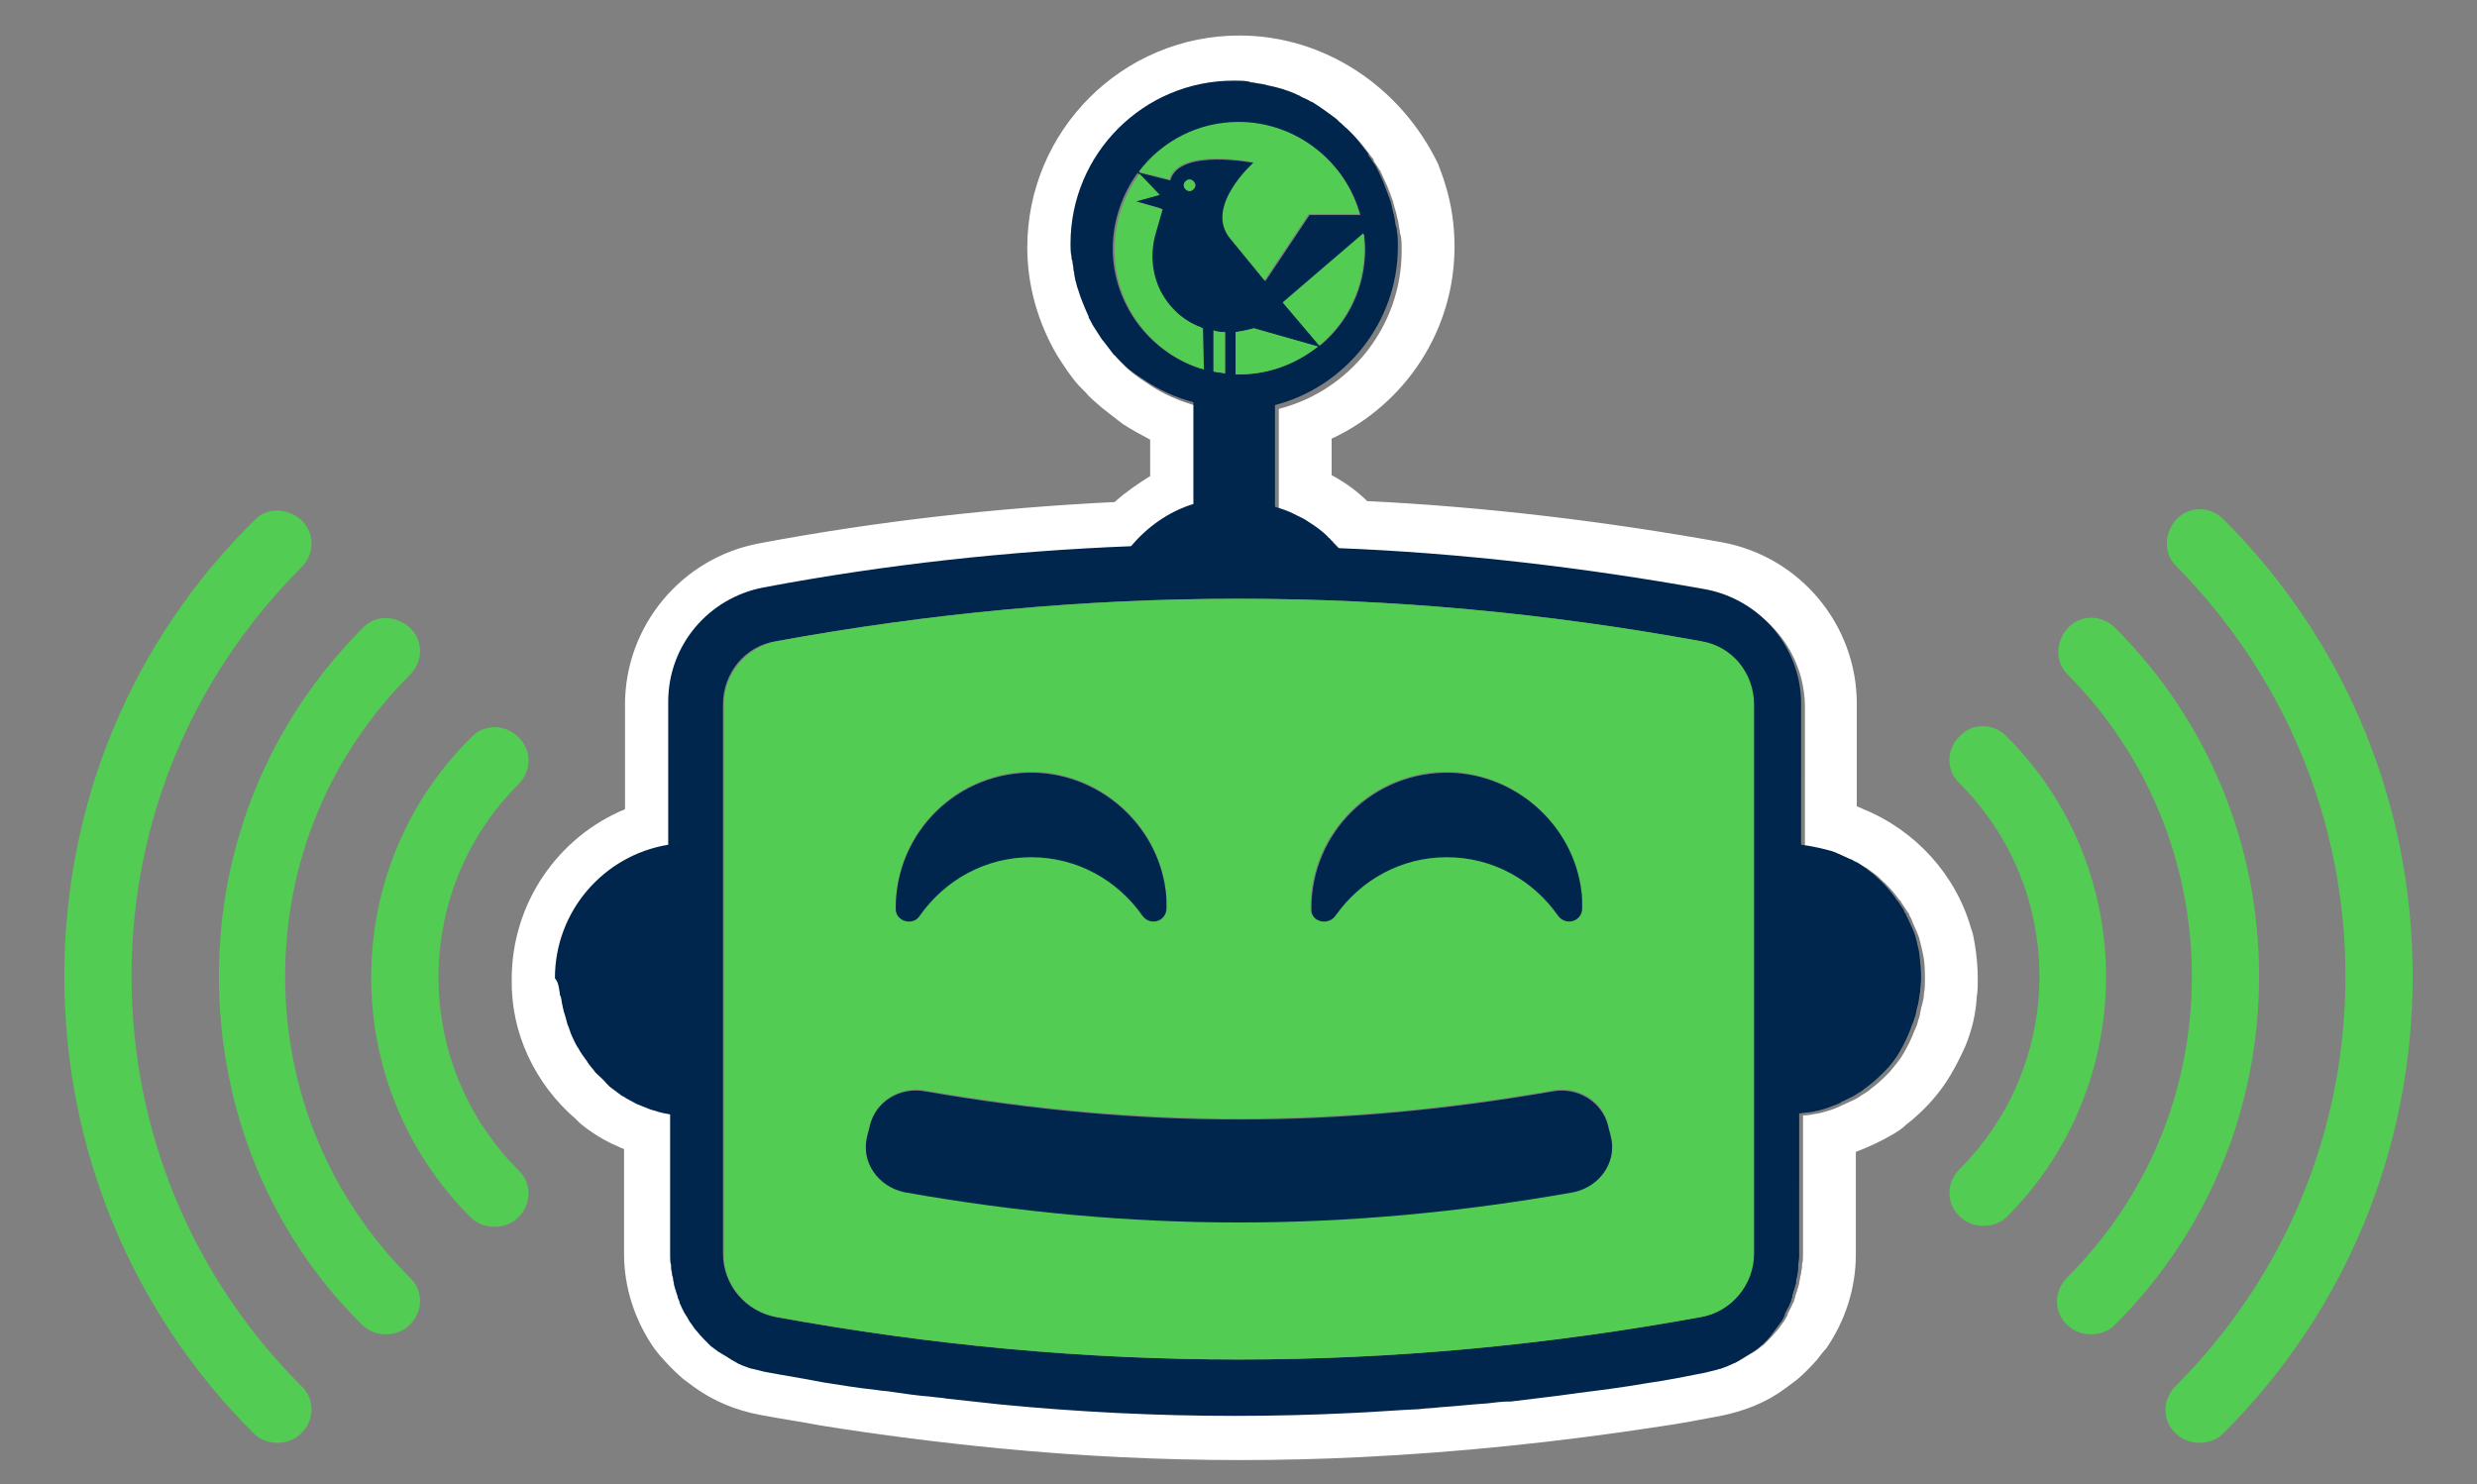 <?xml version="1.0" encoding="utf-8"?>
<!-- Generator: Adobe Illustrator 27.7.0, SVG Export Plug-In . SVG Version: 6.00 Build 0)  -->
<svg version="1.1" id="Layer_1" xmlns="http://www.w3.org/2000/svg" xmlns:xlink="http://www.w3.org/1999/xlink" x="0px" y="0px"
	 viewBox="0 0 258 154.6" style="enable-background:new 0 0 258 154.6;" xml:space="preserve">
<rect x="0" y="0" width="258" height="154.6" fill="#808080" stroke="none"/>
<style type="text/css">
	.st0{fill:#FFFFFF;}
	.st1{fill:#00264D;}
	.st2{fill:#52CC52;}
</style>
<path class="st0" d="M60,116.6c0.1,0.1,0.2,0.2,0.4,0.4c1.2,1,2.5,1.8,3.9,2.4c0.2,0.1,0.4,0.2,0.7,0.3v10.9c0,3.5,1.1,6.9,3.1,9.8
	c0.3,0.4,0.6,0.8,0.9,1.1c0.6,0.7,1.3,1.4,2.1,2.1c0.4,0.3,0.8,0.6,1.2,0.9c2.1,1.5,4.3,2.4,6.9,2.9c2.1,0.4,4.2,0.7,6.3,1.1
	c6.2,1,12.6,1.8,18.8,2.4c8.3,0.8,16.7,1.2,24.9,1.2c4.1,0,8.3-0.1,12.4-0.3c10.4-0.5,20.9-1.6,31.3-3.2c2.1-0.3,4.2-0.7,6.3-1.1
	c2.5-0.5,4.8-1.4,6.8-2.9c0.4-0.3,0.8-0.6,1.2-0.9c0.7-0.6,1.4-1.3,2.1-2.1c0.3-0.4,0.6-0.8,0.9-1.1c2-2.9,3.1-6.3,3.1-9.8V120
	c1.3-0.5,2.6-1.1,3.8-1.8c0.5-0.3,1-0.6,1.4-1c1.8-1.4,3.4-3.1,4.6-5.1c0.6-1,1.1-2,1.6-3.1c0.7-1.7,1.1-3.4,1.2-5.2
	c0.1-0.6,0.1-1.2,0.1-1.8c0-1.2-0.1-2.4-0.3-3.6c-0.1-0.6-0.2-1.2-0.4-1.7c-1.6-5.6-5.8-10.2-11.2-12.4c-0.2-0.1-0.4-0.2-0.7-0.3
	V73.3c0-8.2-5.9-15.3-14-16.8c-12.2-2.2-24.7-3.7-37-4.3c-1.1-1.1-2.4-2-3.7-2.7v-3.8c7.7-3.6,12.8-11.3,12.8-20
	c0-2.2-0.3-4.4-1-6.6c-0.2-0.7-0.5-1.4-0.7-2C145.9,9,137.9,3.7,129.1,3.7c-12.2,0-22.1,9.9-22.1,22.1c0,3.9,1.1,7.8,3.1,11.2
	c0.7,1.1,1.4,2.2,2.3,3.2l0.1,0.1l0.5,0.5c0.5,0.6,1.1,1.1,1.8,1.7c0.8,0.6,1.5,1.2,2.2,1.7c0.9,0.6,1.9,1.1,2.8,1.6v3.8
	c-1.3,0.8-2.6,1.7-3.7,2.7c-12.3,0.6-24.8,2-37,4.3c-8.1,1.5-14,8.6-14,16.8v10.9c-7,2.9-11.8,9.8-11.8,17.7
	C53.2,107.6,55.7,112.9,60,116.6L60,116.6z M70,88V73.4c0-5.8,4.2-10.8,9.9-11.9c12.8-2.3,25.6-3.8,38.3-4.3c1.7-2,3.9-3.6,6.5-4.4
	V42.3c-1.8-0.5-3.5-1.2-5.1-2.3c-0.3-0.2-0.6-0.4-0.9-0.6c-0.3-0.2-0.5-0.4-0.8-0.6l0,0c-0.5-0.4-1-0.9-1.4-1.4l0,0l0,0
	c0,0,0-0.1-0.1-0.1c0,0,0-0.1-0.1-0.1l0,0c-0.4-0.4-0.7-0.8-1-1.3c0,0-0.1-0.1-0.1-0.1c-0.3-0.4-0.6-0.9-0.9-1.4l0,0l0,0
	c-0.2-0.3-0.4-0.6-0.5-0.9c0,0,0,0,0-0.1c-0.4-0.9-0.8-1.8-1.1-2.8c0-0.1-0.1-0.2-0.1-0.3c-0.1-0.2-0.1-0.4-0.2-0.7
	c-0.1-0.2-0.1-0.4-0.1-0.6c0-0.2-0.1-0.4-0.1-0.6c0-0.3-0.1-0.5-0.1-0.8c0-0.2,0-0.3-0.1-0.5c0-0.4-0.1-0.9-0.1-1.3
	c0-9.4,7.6-17,17-17c0.5,0,1.1,0,1.6,0.1c0.1,0,0.3,0,0.5,0.1c0.4,0.1,0.8,0.1,1.1,0.2c0.1,0,0.3,0.1,0.4,0.1c1,0.2,1.9,0.5,2.9,0.9
	c0.1,0.1,0.3,0.1,0.4,0.2c0.3,0.2,0.7,0.3,1,0.5c0.1,0.1,0.3,0.1,0.4,0.2c0.9,0.5,1.7,1,2.4,1.7c0.1,0.1,0.2,0.2,0.3,0.3
	c0.3,0.2,0.5,0.5,0.8,0.7c0.1,0.1,0.2,0.2,0.3,0.3c0.7,0.7,1.3,1.5,1.9,2.3c0.1,0.1,0.2,0.2,0.2,0.4c0.2,0.3,0.4,0.6,0.6,0.9
	c0.1,0.1,0.1,0.2,0.2,0.4c0.2,0.4,0.4,0.9,0.6,1.3c0.2,0.5,0.4,1,0.6,1.6c0.1,0.5,0.3,1,0.4,1.5c0,0.2,0.1,0.3,0.1,0.4
	c0.1,0.4,0.1,0.8,0.2,1.1c0,0.2,0,0.3,0.1,0.5c0.1,0.5,0.1,1,0.1,1.6l0,0c0,7.9-5.4,14.6-12.8,16.5v10.6c0.6,0.2,1.3,0.4,1.9,0.7
	c0.4,0.2,0.8,0.4,1.2,0.6c0.1,0.1,0.2,0.1,0.3,0.2c0.7,0.5,1.4,1,2.1,1.6c0.1,0.1,0.2,0.1,0.2,0.2c0.3,0.3,0.6,0.6,0.9,1
	c12.7,0.5,25.6,1.9,38.3,4.3c5.7,1.1,9.9,6,9.9,11.9v14.5c0.9,0.1,1.8,0.3,2.6,0.5c0.4,0.1,0.8,0.3,1.2,0.4c0.5,0.2,0.9,0.4,1.3,0.6
	c0.1,0.1,0.3,0.1,0.4,0.2c0.3,0.2,0.6,0.4,0.9,0.5c0.1,0.1,0.3,0.2,0.4,0.3c0.3,0.2,0.5,0.4,0.8,0.6c0.1,0.1,0.2,0.2,0.3,0.3
	c0.7,0.6,1.4,1.4,1.9,2.1c0.1,0.1,0.2,0.2,0.3,0.4c0.2,0.3,0.4,0.6,0.6,0.9c0.1,0.1,0.2,0.3,0.2,0.4c0.2,0.3,0.3,0.6,0.4,0.9
	c0.1,0.1,0.1,0.3,0.2,0.4c0.2,0.5,0.4,0.9,0.5,1.4c0.1,0.4,0.2,0.8,0.3,1.3c0.2,0.9,0.2,1.8,0.2,2.7c0,0.5,0,0.9-0.1,1.4
	c0,0.4-0.1,0.8-0.2,1.2c0,0.1-0.1,0.2-0.1,0.4c-0.1,0.3-0.1,0.6-0.2,0.9c0,0.1-0.1,0.2-0.1,0.3c-0.1,0.4-0.2,0.7-0.4,1.1
	c-0.3,0.8-0.7,1.6-1.1,2.3c-0.4,0.7-1,1.4-1.5,2c-0.6,0.6-1.2,1.2-1.9,1.7c-0.3,0.3-0.7,0.5-1,0.7c-0.4,0.3-0.8,0.5-1.3,0.7
	c-0.1,0.1-0.3,0.1-0.4,0.2c-0.3,0.1-0.6,0.3-0.9,0.4c-0.2,0.1-0.3,0.1-0.5,0.2c-0.3,0.1-0.7,0.2-1,0.3c-0.1,0-0.3,0.1-0.5,0.1
	c-0.5,0.1-1,0.2-1.5,0.2v14.5l0,0c0,0.3,0,0.7-0.1,1c0,0.1,0,0.2,0,0.3c0,0.2-0.1,0.4-0.1,0.7c0,0.1-0.1,0.2-0.1,0.4
	c0,0.2-0.1,0.4-0.1,0.6c0,0.1-0.1,0.3-0.1,0.4c-0.1,0.2-0.1,0.4-0.2,0.6c0,0.1-0.1,0.2-0.1,0.4c-0.1,0.2-0.1,0.4-0.2,0.6
	c-0.1,0.1-0.1,0.2-0.2,0.4c-0.1,0.2-0.2,0.4-0.3,0.6c-0.1,0.1-0.1,0.2-0.1,0.3c-0.2,0.3-0.3,0.6-0.5,0.8c-0.2,0.3-0.4,0.6-0.6,0.8
	c-0.4,0.5-0.9,1-1.4,1.5c-0.3,0.2-0.5,0.4-0.8,0.6c-0.3,0.2-0.7,0.4-1,0.6c-0.1,0.1-0.2,0.1-0.3,0.2c-0.2,0.1-0.5,0.3-0.8,0.4
	c-0.1,0.1-0.3,0.1-0.4,0.2c-0.3,0.1-0.5,0.2-0.8,0.3c-0.1,0-0.2,0.1-0.4,0.1c-0.4,0.1-0.8,0.2-1.2,0.3c-2.1,0.4-4.1,0.7-6.1,1.1
	c-2.3,0.4-4.7,0.7-7,1c-0.7,0.1-1.5,0.2-2.2,0.3c-1.6,0.2-3.3,0.4-4.9,0.6c-0.8,0.1-1.6,0.2-2.5,0.2c-1.6,0.2-3.3,0.3-4.9,0.4
	c-0.7,0.1-1.5,0.1-2.2,0.2c-2.3,0.2-4.7,0.3-7,0.4c-4.1,0.2-8.1,0.3-12.2,0.3l0,0c-4.1,0-8.1-0.1-12.2-0.3s-8.2-0.5-12.3-0.9
	c-1.9-0.2-3.7-0.4-5.5-0.6c-0.6-0.1-1.1-0.1-1.6-0.2c-1.4-0.2-2.7-0.3-4.1-0.5c-0.5-0.1-1.1-0.1-1.6-0.2c-1.9-0.3-3.7-0.5-5.6-0.8
	c-2.1-0.3-4.1-0.7-6.1-1.1c-0.4-0.1-0.8-0.2-1.2-0.3c-0.1,0-0.2-0.1-0.4-0.1c-0.3-0.1-0.5-0.2-0.8-0.3c-0.1-0.1-0.3-0.1-0.4-0.2
	c-0.3-0.1-0.5-0.2-0.8-0.4c-0.1-0.1-0.2-0.1-0.3-0.2c-0.3-0.2-0.7-0.4-1-0.6c-0.3-0.2-0.6-0.4-0.8-0.6c-0.5-0.4-1-0.9-1.4-1.5
	c-0.2-0.3-0.4-0.5-0.6-0.8c-0.2-0.3-0.4-0.5-0.5-0.8c-0.1-0.1-0.1-0.2-0.2-0.3c-0.1-0.2-0.2-0.4-0.3-0.6c-0.1-0.1-0.1-0.2-0.2-0.4
	c-0.1-0.2-0.2-0.4-0.2-0.6c-0.1-0.1-0.1-0.2-0.1-0.4c-0.1-0.2-0.1-0.4-0.2-0.6c0-0.1-0.1-0.3-0.1-0.4c-0.1-0.2-0.1-0.4-0.1-0.6
	c0-0.1-0.1-0.2-0.1-0.4c0-0.2-0.1-0.4-0.1-0.7c0-0.1,0-0.2,0-0.3c0-0.3-0.1-0.7-0.1-1l0,0v-14.7c-0.6-0.1-1.1-0.2-1.6-0.4
	c-0.1,0-0.3-0.1-0.4-0.1c-0.5-0.2-1-0.4-1.5-0.6c-0.5-0.2-0.9-0.5-1.4-0.8c-0.1-0.1-0.2-0.1-0.2-0.1c-0.4-0.3-0.8-0.6-1.2-0.9
	c-0.1-0.1-0.2-0.2-0.3-0.3c-0.4-0.3-0.7-0.6-1-1c-0.1-0.1-0.1-0.1-0.2-0.2c-0.3-0.3-0.5-0.6-0.7-0.9c-0.1-0.1-0.1-0.2-0.2-0.3
	c-0.2-0.3-0.5-0.6-0.7-1c0-0.1-0.1-0.1-0.1-0.2c-0.2-0.4-0.5-0.8-0.7-1.3c0,0,0,0,0,0c-0.2-0.4-0.4-0.8-0.5-1.3
	c-0.1-0.1-0.1-0.3-0.1-0.4c-0.1-0.3-0.2-0.6-0.3-1c0-0.2-0.1-0.3-0.1-0.5c-0.1-0.3-0.1-0.7-0.2-1c0-0.1-0.1-0.3-0.1-0.4
	c-0.1-0.5-0.1-1-0.1-1.5C58.3,95,63.4,89.2,70,88L70,88z"/>
<path class="st1" d="M58.3,103.4c0,0.1,0,0.3,0.1,0.4c0.1,0.3,0.1,0.7,0.2,1c0,0.2,0.1,0.3,0.1,0.5c0.1,0.3,0.2,0.6,0.3,1
	c0,0.1,0.1,0.3,0.1,0.4c0.2,0.4,0.3,0.9,0.5,1.3c0,0,0,0,0,0c0.2,0.4,0.4,0.9,0.7,1.3c0,0.1,0.1,0.1,0.1,0.2c0.2,0.3,0.4,0.6,0.7,1
	c0.1,0.1,0.1,0.2,0.2,0.3c0.2,0.3,0.5,0.6,0.7,0.9c0.1,0.1,0.1,0.1,0.2,0.2c0.3,0.3,0.7,0.6,1,1c0.1,0.1,0.2,0.2,0.3,0.3
	c0.4,0.3,0.8,0.6,1.2,0.9c0.1,0.1,0.2,0.1,0.2,0.1c0.4,0.3,0.9,0.5,1.4,0.8c0.5,0.2,1,0.4,1.5,0.6c0.1,0,0.3,0.1,0.4,0.1
	c0.5,0.2,1.1,0.3,1.6,0.4v14.7l0,0c0,0.3,0,0.7,0.1,1c0,0.1,0,0.2,0,0.3c0,0.2,0.1,0.4,0.1,0.7c0,0.1,0.1,0.2,0.1,0.4
	c0,0.2,0.1,0.4,0.1,0.6c0,0.1,0.1,0.3,0.1,0.4c0.1,0.2,0.1,0.4,0.2,0.6c0,0.1,0.1,0.2,0.1,0.4c0.1,0.2,0.2,0.4,0.2,0.6
	c0.1,0.1,0.1,0.2,0.2,0.4c0.1,0.2,0.2,0.4,0.3,0.6c0.1,0.1,0.1,0.2,0.2,0.3c0.2,0.3,0.3,0.6,0.5,0.8c0.2,0.3,0.4,0.6,0.6,0.8
	c0.4,0.5,0.9,1,1.4,1.5c0.3,0.2,0.5,0.4,0.8,0.6c0.3,0.2,0.7,0.4,1,0.6c0.1,0.1,0.2,0.1,0.3,0.2c0.2,0.1,0.5,0.3,0.7,0.4
	c0.1,0.1,0.3,0.1,0.4,0.2c0.3,0.1,0.5,0.2,0.8,0.3c0.1,0,0.2,0.1,0.4,0.1c0.4,0.1,0.8,0.2,1.2,0.3c2.1,0.4,4.1,0.7,6.1,1.1
	c1.9,0.3,3.7,0.6,5.6,0.8c0.5,0.1,1.1,0.1,1.6,0.2c1.4,0.2,2.7,0.4,4.1,0.5c0.6,0.1,1.1,0.1,1.6,0.2c1.9,0.2,3.7,0.4,5.5,0.6
	c4.1,0.4,8.2,0.7,12.3,0.9s8.1,0.3,12.2,0.3l0,0c4.1,0,8.1-0.1,12.2-0.3c2.3-0.1,4.7-0.3,7-0.4c0.7-0.1,1.5-0.1,2.2-0.2
	c1.6-0.1,3.3-0.3,4.9-0.4c0.8-0.1,1.6-0.2,2.5-0.2c1.6-0.2,3.3-0.4,4.9-0.6c0.7-0.1,1.5-0.2,2.2-0.3c2.4-0.3,4.7-0.6,7-1
	c2.1-0.3,4.1-0.7,6.1-1.1c0.4-0.1,0.8-0.2,1.2-0.3c0.1,0,0.2-0.1,0.4-0.1c0.3-0.1,0.5-0.2,0.8-0.3c0.1-0.1,0.3-0.1,0.4-0.2
	c0.3-0.1,0.5-0.2,0.8-0.4c0.1-0.1,0.2-0.1,0.3-0.2c0.3-0.2,0.7-0.4,1-0.6c0.3-0.2,0.6-0.4,0.8-0.6c0.5-0.4,1-0.9,1.4-1.5
	c0.2-0.3,0.4-0.5,0.6-0.8c0.2-0.3,0.4-0.5,0.5-0.8c0.1-0.1,0.1-0.2,0.1-0.3c0.1-0.2,0.2-0.4,0.3-0.6c0.1-0.1,0.1-0.2,0.2-0.4
	c0.1-0.2,0.2-0.4,0.2-0.6c0.1-0.1,0.1-0.2,0.1-0.4c0.1-0.2,0.1-0.4,0.2-0.6c0-0.1,0.1-0.3,0.1-0.4c0.1-0.2,0.1-0.4,0.1-0.6
	c0-0.1,0.1-0.2,0.1-0.4c0-0.2,0.1-0.4,0.1-0.7c0-0.1,0-0.2,0-0.3c0-0.3,0.1-0.7,0.1-1l0,0V116c0.5-0.1,1-0.1,1.5-0.2
	c0.1,0,0.3-0.1,0.5-0.1c0.3-0.1,0.7-0.2,1-0.3c0.2-0.1,0.3-0.1,0.5-0.2c0.3-0.1,0.6-0.2,0.9-0.4c0.1-0.1,0.3-0.1,0.4-0.2
	c0.4-0.2,0.9-0.4,1.3-0.7c0.4-0.2,0.7-0.5,1-0.7c0.7-0.5,1.3-1.1,1.9-1.7c0.6-0.6,1.1-1.3,1.5-2s0.8-1.5,1.1-2.3
	c0.1-0.4,0.3-0.7,0.4-1.1c0-0.1,0.1-0.2,0.1-0.3c0.1-0.3,0.1-0.6,0.2-0.9c0-0.1,0.1-0.2,0.1-0.4c0.1-0.4,0.1-0.8,0.2-1.2
	c0-0.4,0.1-0.9,0.1-1.4c0-0.9-0.1-1.8-0.2-2.7c-0.1-0.4-0.2-0.9-0.3-1.3c-0.1-0.5-0.3-0.9-0.5-1.4c-0.1-0.1-0.1-0.3-0.2-0.4
	c-0.1-0.3-0.3-0.6-0.4-0.9c-0.1-0.1-0.2-0.3-0.2-0.4c-0.2-0.3-0.4-0.6-0.6-0.9c-0.1-0.1-0.2-0.2-0.3-0.4c-0.6-0.8-1.2-1.5-1.9-2.1
	c-0.1-0.1-0.2-0.2-0.3-0.3c-0.3-0.2-0.5-0.4-0.8-0.6c-0.1-0.1-0.3-0.2-0.4-0.3c-0.3-0.2-0.6-0.4-0.9-0.5c-0.1-0.1-0.3-0.2-0.4-0.2
	c-0.4-0.2-0.9-0.4-1.3-0.6c-0.4-0.2-0.8-0.3-1.2-0.4c-0.8-0.2-1.7-0.4-2.6-0.5V73.3c0-5.8-4.2-10.8-9.9-11.9
	c-12.8-2.3-25.6-3.8-38.3-4.3c-0.3-0.3-0.6-0.6-0.9-1c-0.1-0.1-0.2-0.1-0.2-0.2c-0.6-0.6-1.3-1.1-2.1-1.6c-0.1-0.1-0.2-0.1-0.3-0.2
	c-0.4-0.2-0.8-0.4-1.2-0.6c-0.6-0.3-1.2-0.5-1.9-0.7V42.2c7.3-1.9,12.8-8.6,12.8-16.5l0,0c0-0.5,0-1.1-0.1-1.6c0-0.2,0-0.3-0.1-0.5
	c-0.1-0.4-0.1-0.8-0.2-1.1c0-0.2-0.1-0.3-0.1-0.4c-0.1-0.5-0.2-1-0.4-1.5c-0.2-0.5-0.4-1.1-0.6-1.6c-0.2-0.5-0.4-0.9-0.6-1.3
	c-0.1-0.1-0.1-0.3-0.2-0.4c-0.2-0.3-0.4-0.6-0.6-0.9c-0.1-0.1-0.2-0.2-0.2-0.4c-0.6-0.8-1.2-1.6-1.9-2.3c-0.1-0.1-0.2-0.2-0.3-0.3
	c-0.3-0.2-0.5-0.5-0.8-0.7c-0.1-0.1-0.2-0.2-0.3-0.3c-0.8-0.6-1.6-1.2-2.4-1.7c-0.1-0.1-0.3-0.1-0.4-0.2c-0.3-0.2-0.7-0.3-1-0.5
	c-0.1-0.1-0.3-0.1-0.4-0.2c-0.9-0.4-1.9-0.7-2.9-0.9c-0.1,0-0.3-0.1-0.4-0.1c-0.4-0.1-0.8-0.1-1.1-0.2c-0.1,0-0.3,0-0.5-0.1
	c-0.5-0.1-1-0.1-1.6-0.1c-9.4,0-17,7.6-17,17c0,0.4,0,0.9,0.1,1.3c0,0.2,0,0.3,0.1,0.5c0,0.3,0.1,0.5,0.1,0.8c0,0.2,0.1,0.4,0.1,0.6
	c0,0.2,0.1,0.4,0.1,0.6c0.1,0.2,0.1,0.4,0.2,0.7c0,0.1,0.1,0.2,0.1,0.3c0.3,1,0.7,1.9,1.1,2.8c0,0,0,0,0,0.1
	c0.2,0.3,0.3,0.6,0.5,0.9l0,0l0,0c0.3,0.5,0.6,0.9,0.9,1.4c0,0,0.1,0.1,0.1,0.1c0.3,0.4,0.7,0.9,1,1.3l0,0c0,0,0,0.1,0.1,0.1
	c0,0,0,0.1,0.1,0.1l0,0l0,0c0.4,0.5,0.9,0.9,1.4,1.4l0,0c0.3,0.2,0.5,0.4,0.8,0.6c0.3,0.2,0.6,0.4,0.9,0.6c1.5,1,3.2,1.8,5.1,2.3
	v10.6c-2.6,0.8-4.8,2.4-6.5,4.4c-12.7,0.5-25.6,1.9-38.3,4.3c-5.7,1.1-9.9,6-9.9,11.9V88c-6.7,1.1-11.8,6.9-11.8,13.9
	C58.2,102.4,58.2,102.9,58.3,103.4L58.3,103.4z M129.1,39c-0.1,0-0.2,0-0.4,0v-4.4c0.6-0.1,1.2-0.2,1.9-0.4l0,0l6.6,1.9
	C135,37.9,132.1,39,129.1,39z M142.2,25.9c0,4.1-1.8,7.7-4.7,10.1l-3.8-4.4l8.4-7.2C142.1,24.8,142.2,25.4,142.2,25.9L142.2,25.9z
	 M129.1,12.8c6,0,11.1,4.1,12.6,9.6h-5.3l-4.6,6.9l-3.6-4.4c-2.7-3.2,2.5-7.9,2.5-7.9s-7.9-1.6-8.8,1.8v0l-3.2-0.8
	C121.1,14.8,124.8,12.8,129.1,12.8L129.1,12.8z M127.6,34.6v4.3c-0.4-0.1-0.8-0.1-1.2-0.2v-4.2C126.6,34.5,127,34.6,127.6,34.6z
	 M124.5,19.3c0,0.3-0.3,0.6-0.6,0.6s-0.6-0.3-0.6-0.6s0.3-0.6,0.6-0.6S124.5,19,124.5,19.3z M115.9,25.9c0-2.9,1-5.7,2.6-7.9
	l2.1,2.2l-2.5,0.7l2.8,0.8l-0.8,2.8l0,0c-0.5,2-0.3,4.2,0.8,6.1c1,1.7,2.5,2.9,4.2,3.5v4.3C119.9,36.8,115.9,31.8,115.9,25.9
	L115.9,25.9z M75.3,73.4c0-3.3,2.3-6.1,5.5-6.6c32.3-5.9,64-5.9,96.3,0c3.2,0.6,5.5,3.4,5.5,6.6v57.2c0,3.3-2.3,6.1-5.5,6.6
	c-32.3,5.9-64,5.9-96.3,0c-3.2-0.6-5.5-3.4-5.5-6.6V73.4z"/>
<path class="st2" d="M126.4,38.7c0.4,0.1,0.8,0.1,1.2,0.2v-4.3c-0.6,0-1-0.1-1.2-0.2V38.7z"/>
<path class="st2" d="M125.3,34.2c-1.7-0.6-3.2-1.8-4.2-3.5c-1.1-1.9-1.3-4.1-0.8-6.1l0,0l0.8-2.8l-2.8-0.8l2.5-0.7l-2.1-2.2
	c-1.6,2.2-2.6,4.9-2.6,7.9c0,5.9,3.9,10.9,9.3,12.5L125.3,34.2L125.3,34.2z"/>
<path class="st2" d="M137.4,36c2.9-2.4,4.7-6,4.7-10.1c0-0.5,0-1.1-0.1-1.6l-8.4,7.2L137.4,36L137.4,36z"/>
<path class="st2" d="M130.6,34.2c-0.7,0.2-1.3,0.3-1.9,0.4V39c0.1,0,0.2,0,0.4,0c3.1,0,5.9-1.1,8.2-2.9L130.6,34.2
	C130.6,34.2,130.6,34.2,130.6,34.2z"/>
<path class="st2" d="M121.8,18.7c0.9-3.4,8.8-1.8,8.8-1.8s-5.2,4.6-2.5,7.9l3.6,4.4l4.6-6.9h5.3c-1.5-5.5-6.6-9.6-12.6-9.6
	c-4.2,0-8,2-10.4,5.2L121.8,18.7L121.8,18.7L121.8,18.7z"/>
<path class="st2" d="M123.3,19.3c0,0.3,0.3,0.6,0.6,0.6s0.6-0.3,0.6-0.6s-0.3-0.6-0.6-0.6S123.3,19,123.3,19.3z"/>
<path class="st2" d="M80.9,137.2c32.3,5.9,64,5.9,96.3,0c3.2-0.6,5.5-3.4,5.5-6.6V73.4c0-3.3-2.3-6.1-5.5-6.6
	c-32.3-5.9-64-5.9-96.3,0c-3.2,0.6-5.5,3.4-5.5,6.6v57.2C75.3,133.8,77.7,136.6,80.9,137.2z M151,80.4c6.8,0.2,12.7,5.4,13.6,12.2
	c0.1,0.7,0.1,1.3,0.1,1.9c0,1.4-1.8,1.9-2.5,0.8c-2.6-3.7-6.8-6.1-11.6-6.1s-9.1,2.4-11.6,6.1c-0.8,1.1-2.5,0.6-2.5-0.7
	c0,0,0,0,0-0.1C136.5,86.6,143.1,80.2,151,80.4L151,80.4z M107.8,80.4c6.8,0.2,12.7,5.4,13.6,12.2c0.1,0.7,0.1,1.3,0.1,1.9
	c0,1.4-1.8,1.9-2.5,0.8c-2.6-3.7-6.8-6.1-11.6-6.1s-9.1,2.4-11.6,6.1c-0.8,1.1-2.5,0.6-2.5-0.7c0,0,0,0,0-0.1
	C93.3,86.6,99.8,80.2,107.8,80.4L107.8,80.4z M90.3,118.4c0.1-0.5,0.2-0.7,0.3-1.2c0.6-2.5,3.2-4.1,5.8-3.6
	c22.4,3.9,42.9,3.9,65.3,0c2.6-0.5,5.2,1,5.8,3.6c0.1,0.5,0.2,0.7,0.3,1.2c0.6,2.5-1.1,5.2-3.9,5.7c-23.7,4.2-46,4.2-69.7,0
	C91.4,123.6,89.7,121,90.3,118.4L90.3,118.4z"/>
<path class="st1" d="M95.8,95.4c2.6-3.7,6.8-6.1,11.6-6.1s9,2.4,11.6,6.1c0.8,1.1,2.5,0.6,2.5-0.8c0-0.6,0-1.3-0.1-1.9
	c-0.9-6.8-6.8-12-13.6-12.2c-8-0.2-14.5,6.2-14.5,14.1c0,0,0,0,0,0.1C93.3,96,95.1,96.5,95.8,95.4L95.8,95.4z"/>
<path class="st1" d="M139.1,95.4c2.6-3.7,6.8-6.1,11.6-6.1s9,2.4,11.6,6.1c0.8,1.1,2.5,0.6,2.5-0.8c0-0.6,0-1.3-0.1-1.9
	c-0.9-6.8-6.8-12-13.6-12.2c-8-0.2-14.5,6.2-14.5,14.1c0,0,0,0,0,0.1C136.5,96,138.3,96.5,139.1,95.4L139.1,95.4z"/>
<path class="st1" d="M94.2,124.2c23.7,4.2,46,4.2,69.7,0c2.8-0.6,4.5-3.2,3.9-5.7c-0.1-0.5-0.2-0.7-0.3-1.2
	c-0.6-2.5-3.2-4.1-5.8-3.6c-22.4,3.9-42.9,3.9-65.3,0c-2.6-0.5-5.2,1-5.8,3.6c-0.1,0.5-0.2,0.7-0.3,1.2
	C89.7,121,91.4,123.6,94.2,124.2L94.2,124.2z"/>
<path class="st2" d="M28.9,150.3c0.9,0,1.8-0.3,2.5-1c1.4-1.4,1.4-3.6,0-4.9C20,133,13.7,117.8,13.7,101.7S20,70.5,31.4,59.1
	c1.4-1.4,1.4-3.6,0-4.9s-3.6-1.4-4.9,0C13.7,66.8,6.7,83.7,6.7,101.7s7,34.9,19.7,47.6C27.1,150,28,150.3,28.9,150.3L28.9,150.3z"/>
<path class="st2" d="M37.7,138c0.7,0.7,1.6,1,2.5,1s1.8-0.3,2.5-1c1.4-1.4,1.4-3.6,0-4.9c-8.4-8.4-13-19.5-13-31.4s4.6-23,13-31.4
	c1.4-1.4,1.4-3.6,0-4.9s-3.6-1.4-4.9,0c-9.7,9.7-15,22.6-15,36.3S28,128.4,37.7,138L37.7,138z"/>
<path class="st2" d="M49,126.8c0.7,0.7,1.6,1,2.5,1s1.8-0.3,2.5-1c1.4-1.4,1.4-3.6,0-4.9c-11.1-11.1-11.1-29.1,0-40.2
	c1.4-1.4,1.4-3.6,0-4.9c-1.4-1.4-3.6-1.4-4.9,0C35.2,90.5,35.2,113,49,126.8L49,126.8z"/>
<path class="st2" d="M244.3,101.7c0,16.1-6.3,31.3-17.7,42.7c-1.4,1.4-1.4,3.6,0,4.9c0.7,0.7,1.6,1,2.5,1s1.8-0.3,2.5-1
	c12.7-12.7,19.7-29.6,19.7-47.6s-7-34.9-19.7-47.6c-1.4-1.4-3.6-1.4-4.9,0s-1.4,3.6,0,4.9C238,70.5,244.3,85.6,244.3,101.7
	L244.3,101.7z"/>
<path class="st2" d="M228.3,101.7c0,11.9-4.6,23-13,31.4c-1.4,1.4-1.4,3.6,0,4.9c0.7,0.7,1.6,1,2.5,1s1.8-0.3,2.5-1
	c9.7-9.7,15-22.6,15-36.3s-5.3-26.6-15-36.3c-1.4-1.4-3.6-1.4-4.9,0s-1.4,3.6,0,4.9C223.7,78.7,228.3,89.9,228.3,101.7L228.3,101.7z
	"/>
<path class="st2" d="M209,76.7c-1.4-1.4-3.6-1.4-4.9,0c-1.4,1.4-1.4,3.6,0,4.9c11.1,11.1,11.1,29.1,0,40.2c-1.4,1.4-1.4,3.6,0,4.9
	c0.7,0.7,1.6,1,2.5,1s1.8-0.3,2.5-1C222.8,112.9,222.8,90.5,209,76.7L209,76.7z"/>
</svg>

